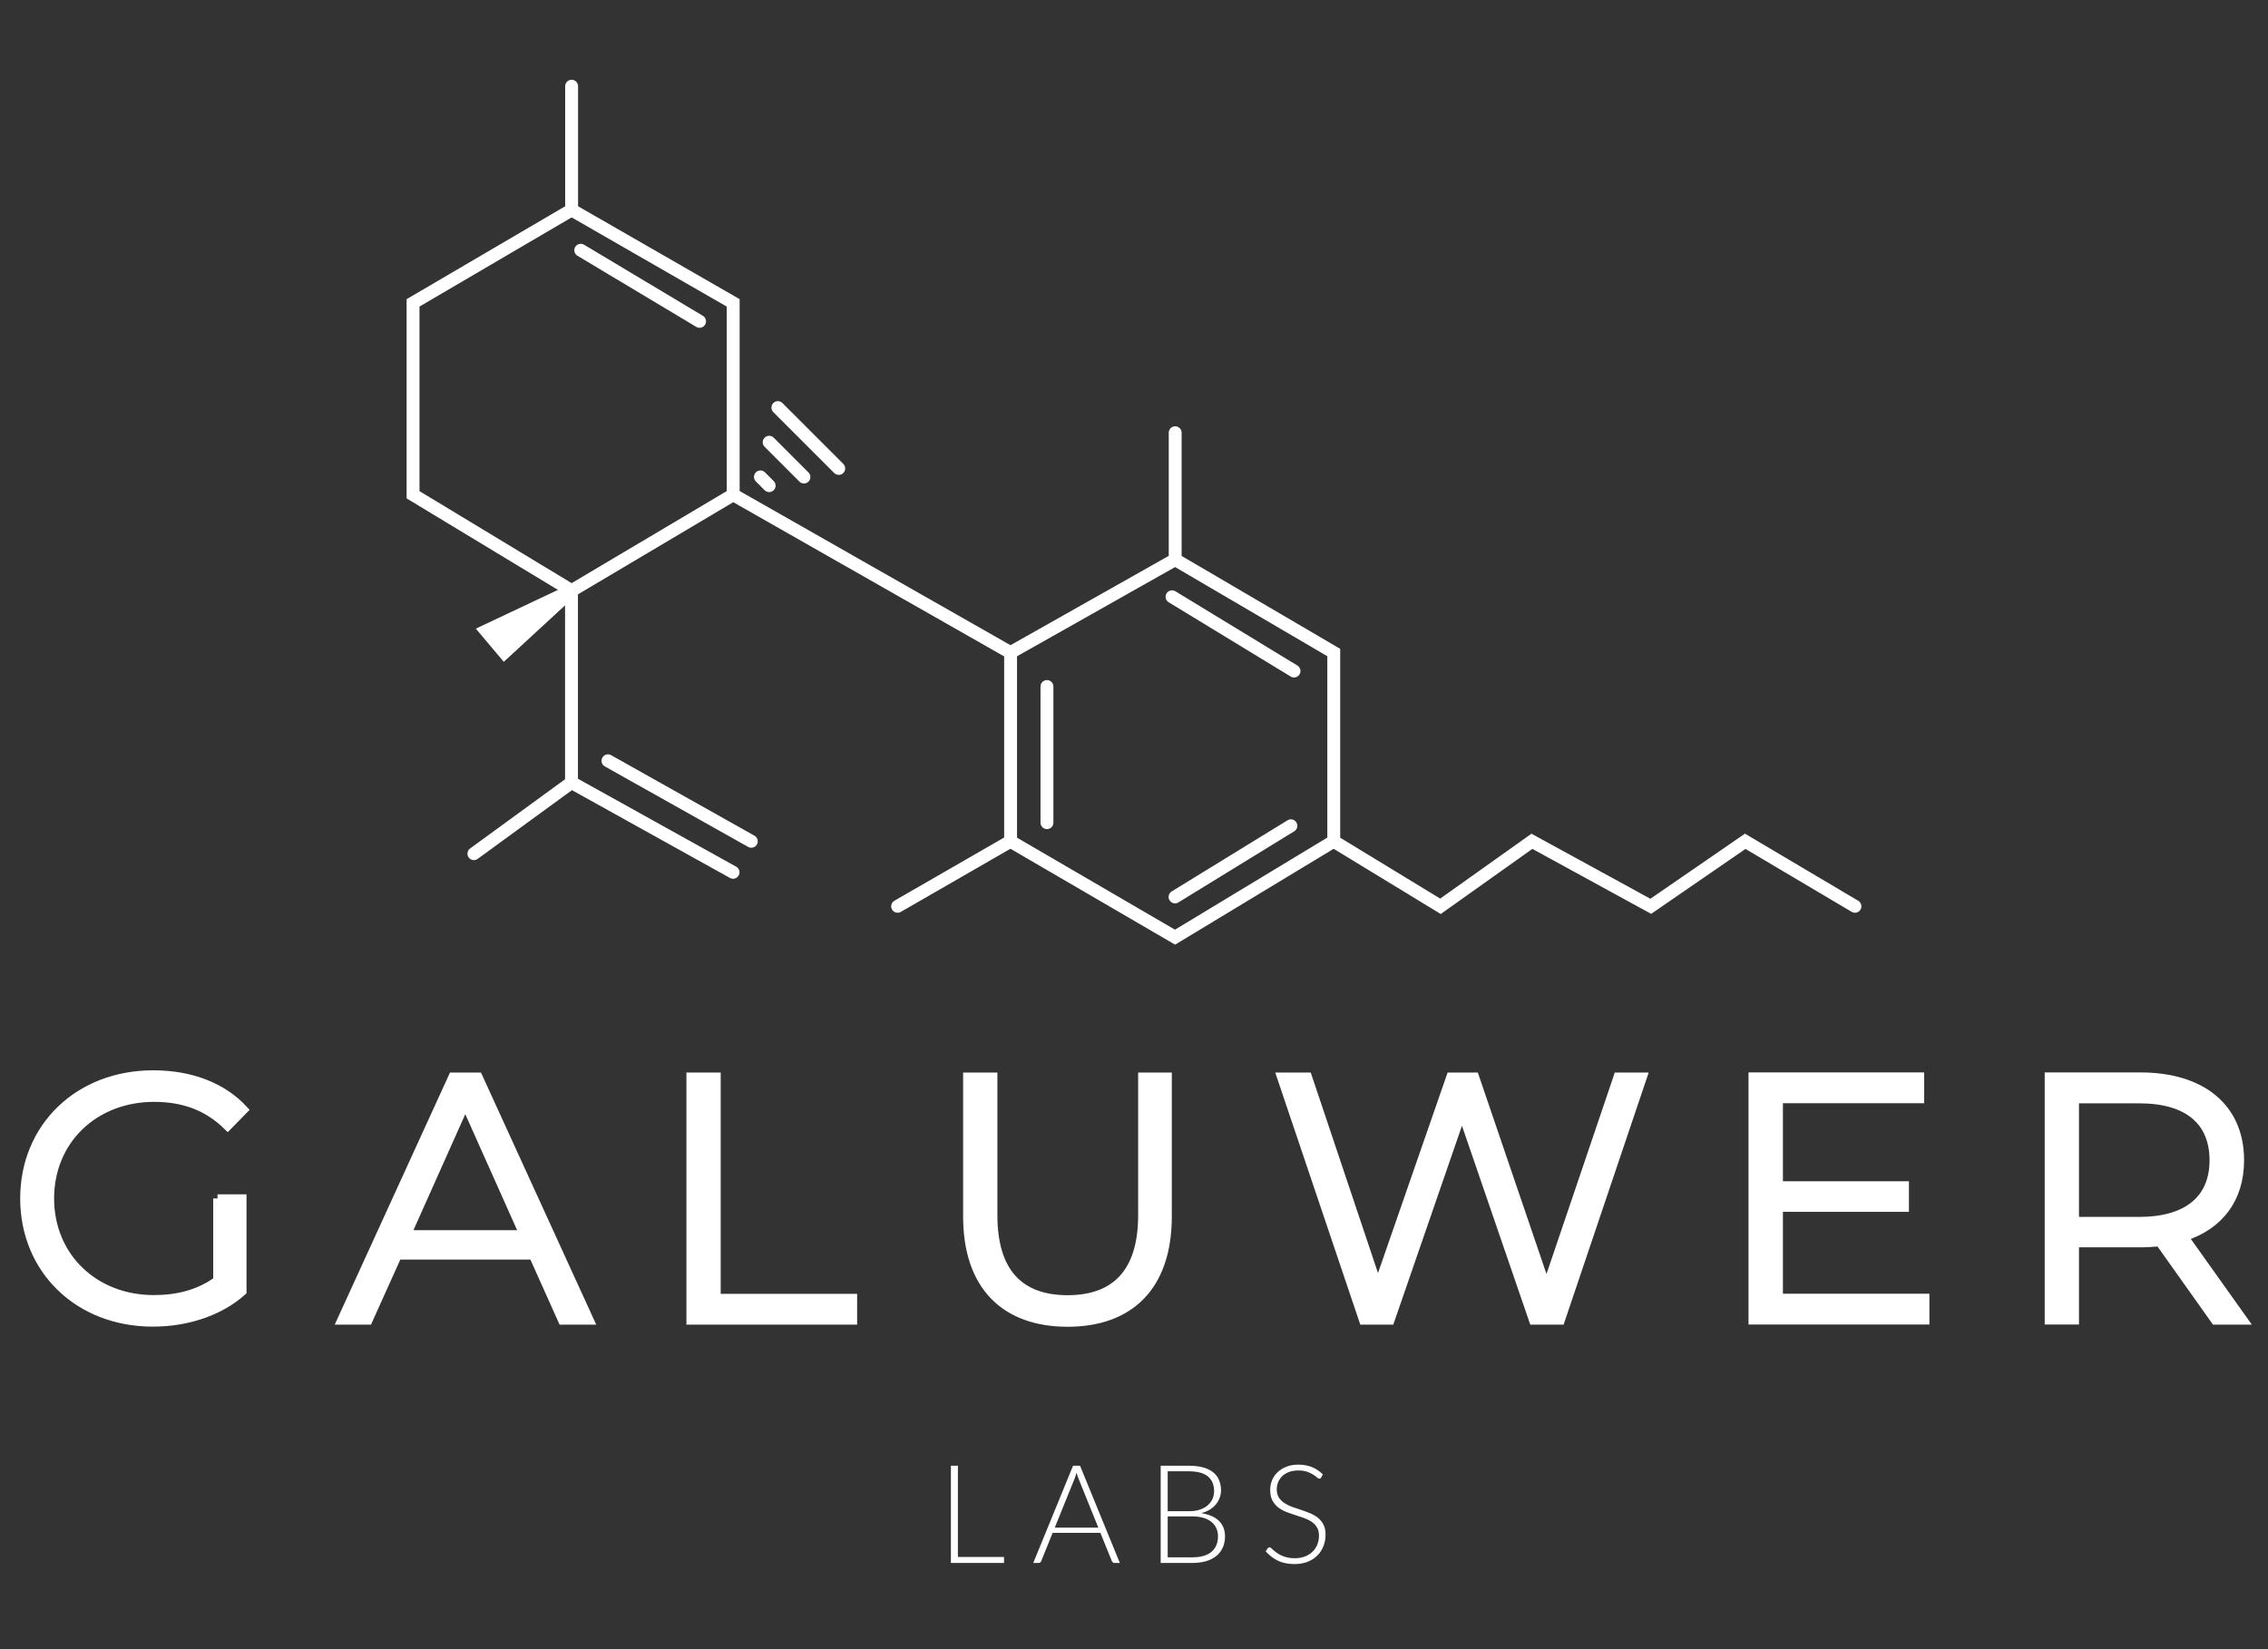 <svg width="132" height="96" viewBox="0 0 132 96" fill="none" xmlns="http://www.w3.org/2000/svg">
<rect x="0" y="0" width="132" height="96" fill="#333333" stroke="none"/>
<path d="M33.269 5.018V12.222M33.269 12.222L42.673 17.63V28.8M33.269 12.222L24.04 17.63V28.8L33.269 34.382L42.673 28.8M42.673 28.8L58.818 37.992M68.397 32.577L58.818 37.984V48.973M68.397 32.577L77.626 37.984V48.973L83.837 52.757L89.16 48.973L96.077 52.757L101.575 48.973L107.96 52.757M68.397 32.577V25.19M77.618 48.973L68.389 54.554L58.811 48.973L52.243 52.757M33.262 34.382V45.552M33.262 34.382L29.356 37.984L28.825 37.355L28.294 36.725L33.262 34.382ZM33.262 45.552L42.665 50.778M33.262 45.552L27.582 49.693M43.727 48.973L35.385 44.286M60.934 39.963V47.888M68.389 52.211L75.131 48.07M68.214 34.738L75.313 39.061M33.8 14.566L40.716 18.706M44.258 27.761L44.766 28.269M44.766 25.744L46.791 27.769M45.274 23.727L48.816 27.268" stroke="white" stroke-width="0.75" stroke-linecap="round"/>
<path d="M28.393 36.604L29.508 37.855L31.419 35.663L28.393 36.604Z" fill="white"/>
<path d="M12.659 69.772H14.097V75.176C12.761 76.368 10.853 76.975 8.895 76.975C4.582 76.975 1.425 73.919 1.425 69.764C1.425 65.61 4.582 62.554 8.917 62.554C11.063 62.554 12.927 63.24 14.184 64.599L13.252 65.552C12.06 64.375 10.636 63.891 8.975 63.891C5.471 63.891 2.899 66.383 2.899 69.764C2.899 73.146 5.471 75.638 8.953 75.638C10.311 75.638 11.569 75.335 12.659 74.547V69.764V69.772Z" fill="white" stroke="white" stroke-width="0.5" stroke-miterlimit="10"/>
<path d="M31.032 73.073H23.136L21.43 76.859H19.87L26.351 62.684H27.832L34.312 76.859H32.73L31.032 73.073ZM30.483 71.86L27.08 64.245L23.677 71.86H30.483Z" fill="white" stroke="white" stroke-width="0.5" stroke-miterlimit="10"/>
<path d="M40.2 62.684H41.696V75.566H49.636V76.859H40.2V62.684Z" fill="white" stroke="white" stroke-width="0.5" stroke-miterlimit="10"/>
<path d="M56.304 70.805V62.684H57.8V70.747C57.8 74.106 59.382 75.645 62.135 75.645C64.887 75.645 66.491 74.106 66.491 70.747V62.684H67.951V70.805C67.951 74.872 65.761 76.982 62.135 76.982C58.508 76.982 56.304 74.872 56.304 70.805Z" fill="white" stroke="white" stroke-width="0.5" stroke-miterlimit="10"/>
<path d="M95.607 62.684L90.824 76.859H89.242L85.088 64.765L80.912 76.859H79.351L74.568 62.684H76.107L80.197 74.879L84.43 62.684H85.832L90.008 74.937L94.162 62.684H95.6H95.607Z" fill="white" stroke="white" stroke-width="0.5" stroke-miterlimit="10"/>
<path d="M112.043 75.559V76.852H102.015V62.677H111.74V63.97H103.518V69.013H110.851V70.292H103.518V75.559H112.043Z" fill="white" stroke="white" stroke-width="0.5" stroke-miterlimit="10"/>
<path d="M128.928 76.859L125.691 72.3C125.323 72.336 124.961 72.358 124.557 72.358H120.749V76.852H119.254V62.677H124.564C128.169 62.677 130.358 64.498 130.358 67.539C130.358 69.764 129.181 71.325 127.114 71.997L130.575 76.859H128.935H128.928ZM128.848 67.546C128.848 65.278 127.353 63.977 124.514 63.977H120.749V71.086H124.514C127.353 71.086 128.848 69.772 128.848 67.539V67.546Z" fill="white" stroke="white" stroke-width="0.5" stroke-miterlimit="10"/>
<path d="M55.751 90.634H58.435V90.982H55.343V85.322H55.751V90.634ZM65.176 90.982H64.86C64.823 90.982 64.792 90.973 64.768 90.954C64.744 90.933 64.726 90.906 64.712 90.874L64.044 89.23H61.264L60.6 90.874C60.59 90.903 60.571 90.929 60.544 90.95C60.518 90.971 60.486 90.982 60.448 90.982H60.136L62.452 85.322H62.86L65.176 90.982ZM61.388 88.926H63.924L62.768 86.066C62.75 86.021 62.731 85.97 62.712 85.914C62.694 85.855 62.675 85.794 62.656 85.73C62.638 85.794 62.619 85.855 62.6 85.914C62.582 85.97 62.563 86.022 62.544 86.07L61.388 88.926ZM67.553 90.982V85.322H69.181C69.503 85.322 69.782 85.354 70.017 85.418C70.254 85.482 70.45 85.577 70.605 85.702C70.759 85.825 70.874 85.975 70.949 86.154C71.026 86.333 71.065 86.535 71.065 86.762C71.065 86.911 71.038 87.055 70.985 87.194C70.934 87.333 70.859 87.461 70.761 87.578C70.662 87.695 70.541 87.798 70.397 87.886C70.255 87.971 70.093 88.037 69.909 88.082C70.354 88.149 70.697 88.297 70.937 88.526C71.177 88.755 71.297 89.058 71.297 89.434C71.297 89.674 71.254 89.89 71.169 90.082C71.083 90.274 70.959 90.437 70.797 90.57C70.634 90.703 70.434 90.806 70.197 90.878C69.959 90.947 69.69 90.982 69.389 90.982H67.553ZM67.961 88.27V90.654H69.381C69.879 90.654 70.255 90.547 70.509 90.334C70.762 90.118 70.889 89.815 70.889 89.426C70.889 89.247 70.854 89.087 70.785 88.946C70.718 88.802 70.621 88.681 70.493 88.582C70.365 88.481 70.207 88.403 70.021 88.35C69.834 88.297 69.622 88.27 69.385 88.27H67.961ZM67.961 87.97H69.189C69.45 87.97 69.673 87.937 69.857 87.87C70.043 87.803 70.195 87.715 70.313 87.606C70.433 87.497 70.521 87.373 70.577 87.234C70.633 87.095 70.661 86.953 70.661 86.806C70.661 86.425 70.539 86.137 70.297 85.942C70.057 85.745 69.685 85.646 69.181 85.646H67.961V87.97ZM76.894 86.01C76.87 86.055 76.835 86.078 76.79 86.078C76.755 86.078 76.71 86.054 76.654 86.006C76.6 85.955 76.527 85.901 76.434 85.842C76.34 85.781 76.223 85.725 76.082 85.674C75.943 85.623 75.771 85.598 75.566 85.598C75.36 85.598 75.179 85.627 75.022 85.686C74.867 85.745 74.736 85.825 74.63 85.926C74.526 86.027 74.446 86.145 74.39 86.278C74.336 86.411 74.31 86.551 74.31 86.698C74.31 86.89 74.35 87.049 74.43 87.174C74.512 87.299 74.62 87.406 74.754 87.494C74.887 87.582 75.038 87.657 75.206 87.718C75.376 87.777 75.551 87.835 75.73 87.894C75.908 87.953 76.082 88.018 76.25 88.09C76.42 88.159 76.572 88.247 76.706 88.354C76.839 88.461 76.946 88.593 77.026 88.75C77.108 88.905 77.15 89.098 77.15 89.33C77.15 89.567 77.108 89.791 77.026 90.002C76.946 90.21 76.828 90.391 76.674 90.546C76.519 90.701 76.33 90.823 76.106 90.914C75.882 91.002 75.626 91.046 75.338 91.046C74.964 91.046 74.643 90.981 74.374 90.85C74.104 90.717 73.868 90.535 73.666 90.306L73.778 90.13C73.81 90.09 73.847 90.07 73.89 90.07C73.914 90.07 73.944 90.086 73.982 90.118C74.019 90.15 74.064 90.19 74.118 90.238C74.171 90.283 74.235 90.334 74.31 90.39C74.384 90.443 74.471 90.494 74.57 90.542C74.668 90.587 74.782 90.626 74.91 90.658C75.038 90.69 75.183 90.706 75.346 90.706C75.57 90.706 75.77 90.673 75.946 90.606C76.122 90.537 76.27 90.443 76.39 90.326C76.512 90.209 76.606 90.07 76.67 89.91C76.734 89.747 76.766 89.574 76.766 89.39C76.766 89.19 76.724 89.026 76.642 88.898C76.562 88.767 76.455 88.659 76.322 88.574C76.188 88.486 76.036 88.413 75.866 88.354C75.698 88.295 75.524 88.238 75.346 88.182C75.167 88.126 74.992 88.063 74.822 87.994C74.654 87.925 74.503 87.837 74.37 87.73C74.236 87.621 74.128 87.486 74.046 87.326C73.966 87.163 73.926 86.961 73.926 86.718C73.926 86.529 73.962 86.346 74.034 86.17C74.106 85.994 74.211 85.839 74.35 85.706C74.488 85.57 74.659 85.462 74.862 85.382C75.067 85.299 75.3 85.258 75.562 85.258C75.855 85.258 76.118 85.305 76.35 85.398C76.584 85.491 76.798 85.634 76.99 85.826L76.894 86.01Z" fill="white"/>
</svg>
